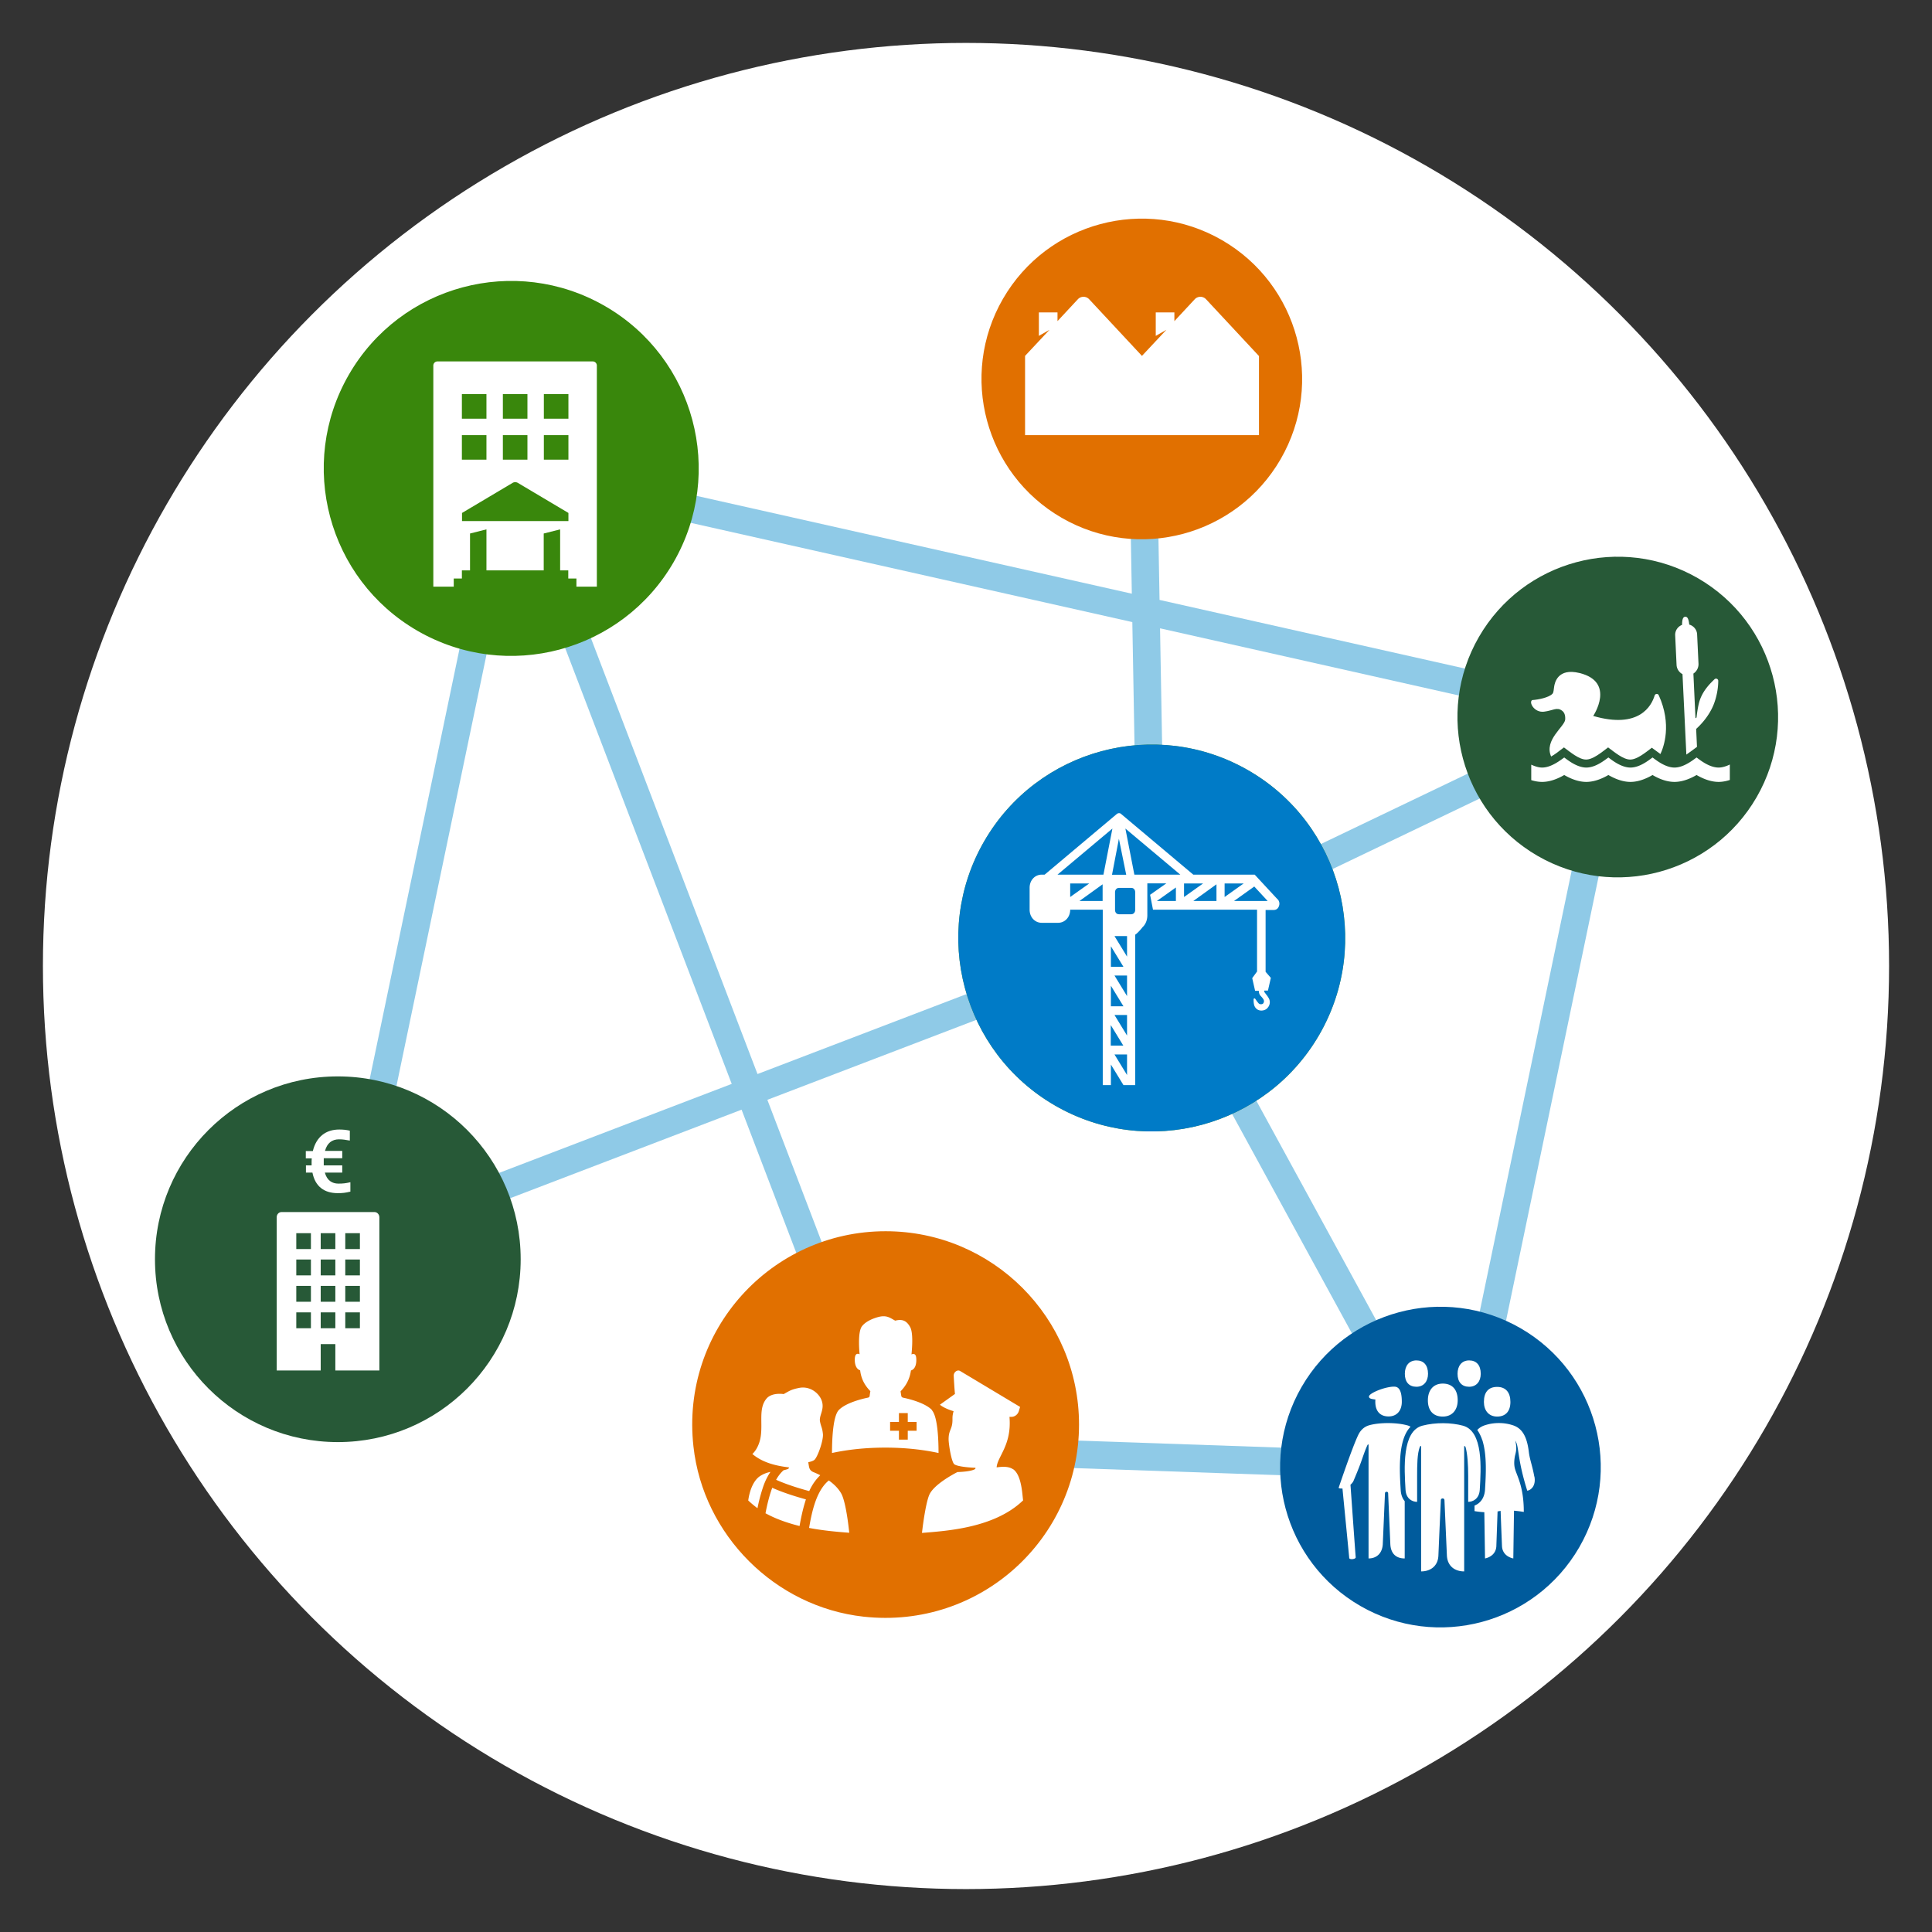 <svg xmlns="http://www.w3.org/2000/svg" id="illustraties" version="1.1" viewBox="0 0 140 140"><rect x="0" y="0" width="140" height="140" fill="#333333" stroke="none"/><defs><style>.st1{fill:none;stroke:#8fcae7;stroke-miterlimit:10;stroke-width:2px}.st2{fill:#275937}.st3{fill:#fff}</style></defs><circle cx="70" cy="70" r="66.89" class="st3"/><path d="M104.39 106.3 83.46 67.97 25.3 90.22M37.05 33.94 25.3 90.22M37.05 33.94l27.12 70.97M37.05 33.94l80.18 18.02M117.23 51.96 84.72 67.54M117.23 51.96l-11.03 52.91M64.17 104.91l40.22 1.39M82.74 27.46l.72 40.51" class="st1"/><path d="M88.55 17.4c-5.56-3.21-12.66-1.3-15.87 4.25-3.21 5.56-1.3 12.66 4.25 15.87 5.56 3.21 12.66 1.3 15.87-4.25 3.21-5.56 1.3-12.66-4.25-15.87" style="fill:#e17000"/><path d="M123.04 41.9c-5.56-3.21-12.66-1.3-15.87 4.25-3.21 5.56-1.3 12.66 4.25 15.87 5.56 3.21 12.66 1.3 15.87-4.25 3.21-5.56 1.3-12.66-4.25-15.87" class="st2"/><path d="M90.47 55.83c-6.7-3.87-15.28-1.57-19.15 5.13s-1.57 15.28 5.13 19.15 15.28 1.57 19.15-5.13 1.57-15.28-5.13-19.15" style="fill:#619f3d"/><path d="M110.19 96.25c-5.56-3.21-12.66-1.3-15.87 4.25-3.21 5.56-1.3 12.66 4.25 15.87 5.56 3.21 12.66 1.3 15.87-4.25 3.21-5.56 1.3-12.66-4.25-15.87" style="fill:#005b9c"/><path d="M119.73 54.16c-.49.37-1.1.88-1.6.88s-1.13-.53-1.6-.88c-.49.37-1.1.88-1.6.88s-1.13-.53-1.6-.88c-.46.35-.66.51-.93.66-.53-1.2.98-2.16 1.02-2.68.02-.33-.07-.53-.24-.65-.37-.27-.64 0-1.29.08-.72.09-1.13-.7-.86-.84.45-.03 1.19-.18 1.46-.45.1-.1.09-.3.13-.53.04-.26.25-1.37 1.84-.98 2.64.65.99 3.11.99 3.11 3.33.97 4.23-.74 4.45-1.48.04-.14.24-.16.3-.02.96 2.12.36 3.75.12 4.26-.12-.09-.51-.38-.64-.47" class="st3"/><path d="M111.75 55.62c.65 0 1.31-.52 1.6-.73.27.2.93.73 1.6.73s1.31-.52 1.6-.73c.27.2.93.73 1.6.73s1.31-.52 1.6-.73c.27.2.93.73 1.59.73s1.31-.52 1.6-.73c.27.2.93.73 1.6.73.27 0 .57-.1.81-.22v1.12c-.25.08-.53.14-.81.14-.64 0-1.24-.29-1.6-.5-.36.21-.96.5-1.6.5s-1.24-.29-1.59-.5c-.36.21-.96.5-1.6.5s-1.24-.29-1.6-.5c-.36.21-.96.5-1.6.5s-1.24-.29-1.6-.5c-.36.21-.96.5-1.6.5-.27 0-.54-.05-.79-.13v-1.12c.24.11.52.21.79.21M122.91 52.82l.06 1.3c-.12.09-.65.48-.77.56l-.28-5.83a.8.8 0 0 1-.43-.67l-.1-2.13c-.02-.35.19-.65.5-.77 0-.47.1-.58.23-.59.13 0 .24.09.29.57.32.09.56.38.57.72l.1 2.12c.01.29-.14.56-.37.71l.15 3.23s.06 0 .08-.07c0 0 .08-.79.24-1.25.25-.72.77-1.22 1.06-1.5.11-.1.28-.02.27.13 0 .41-.08 1.12-.38 1.82-.38.86-1 1.45-1.23 1.66M91.22 25.79l-3.83-4.11a.56.56 0 0 0-.81 0l-1.21 1.3-.27.29v-.63h-1.35v1.7l.77-.44-.77.82-1 1.07-3.83-4.11a.56.56 0 0 0-.81 0l-1.21 1.3-.27.29v-.63h-1.35v1.7l.77-.44-.77.82-1 1.07v5.74h16.95v-5.74Z" class="st3"/><path d="M90.47 55.83c-6.7-3.87-15.28-1.57-19.15 5.13s-1.57 15.28 5.13 19.15 15.28 1.57 19.15-5.13 1.57-15.28-5.13-19.15" style="fill:#007bc7"/><path d="M64.17 89.22c-8.26 0-14.86 7.15-13.92 15.6.71 6.42 5.91 11.62 12.33 12.33 8.45.93 15.61-5.66 15.61-13.92 0-7.74-6.27-14.01-14.01-14.01" style="fill:#e17000"/><path d="M55.05 106.98c-.42.29-.72.95-.83 1.75.21.2.44.39.67.56.09-.47.23-1.01.41-1.55.15-.44.34-.8.53-1.08-.25.05-.51.14-.78.32m2.02-.52c-.1.03-.19.06-.29.08-.17.15-.36.37-.54.69.28.13 1.06.46 2.4.82.24-.53.53-.89.8-1.15-.2-.1-.38-.18-.51-.23-.19-.09-.27-.2-.31-.41l-.05-.3c.12-.03.3-.07.43-.16.23-.16.69-1.44.63-1.91-.05-.46-.13-.48-.21-.89-.08-.42.33-.84.14-1.46-.17-.56-.84-1.12-1.64-.97-.61.12-.73.23-1.13.45 0 0-.84-.14-1.24.32-.59.7-.28 1.71-.42 2.72-.13.91-.61 1.3-.61 1.3.73.62 1.69.86 2.64.97.03.03 0 .09-.09.13m-1.59 3.2c.76.42 1.62.71 2.46.92.09-.52.23-1.22.46-1.93-1.35-.37-2.13-.7-2.44-.84-.21.56-.38 1.26-.49 1.86m17.93-3.21c-.34-.22-.78-.18-1.18-.13.05-.78 1.11-1.62.93-3.66h.14c.25 0 .47-.18.54-.42l.09-.3s-2.05-1.23-4.34-2.6c-.21-.13-.48.09-.47.34.02.38.05.91.09 1.32l-1.09.78s.26.25.99.47c-.08.29-.08.41-.08.58.01.75-.28.74-.28 1.45 0 .37.21 1.68.42 1.82.26.18 1.2.24 1.52.25.02.03.01.08-.07.12-.29.14-.9.18-1.23.19-.43.22-1.61.88-1.99 1.55-.25.43-.48 1.97-.58 2.86 1.86-.15 5.27-.37 7.33-2.36-.06-.3-.08-1.82-.73-2.26m-5.87-4.28c-.5-.53-1.7-.82-2.1-.9a.16.16 0 0 1-.13-.13c-.02-.13-.04-.24-.05-.33.38-.39.66-.87.75-1.51.33-.1.39-.5.39-.75s-.04-.39-.14-.43c-.09-.04-.17 0-.21.02.05-.51.13-1.59-.1-1.99-.24-.43-.53-.6-1.08-.46-.36-.19-.61-.43-1.24-.26-.44.12-.92.34-1.17.67-.28.36-.22 1.5-.17 2.03-.05-.03-.12-.06-.21-.02s-.14.18-.14.43.07.65.39.75c.08.67.37 1.13.74 1.51-.02.11-.04.24-.05.34-.01.07-.06.12-.13.13-.4.08-1.6.37-2.11.9-.46.49-.49 2.42-.49 3.11 1.15-.25 2.46-.39 3.86-.39s2.71.14 3.86.39c0-.7-.03-2.62-.49-3.11m-1.1 1.5h-.64v.64h-.64v-.64h-.64v-.64h.64v-.64h.64v.64h.64zm-6.36 3.6c-.88.71-1.22 2.19-1.43 3.44 1.1.21 2.14.29 2.91.35-.09-.87-.29-2.34-.59-2.86-.22-.38-.55-.69-.89-.93M104.55 102.65c.68 0 1.08-.48 1.08-1.18 0-.79-.41-1.21-1.08-1.21-.7 0-1.08.5-1.08 1.21 0 .75.39 1.18 1.08 1.18M111.18 106.99c-.14-.78-.32-1.2-.39-1.74-.14-1.2-.51-1.77-1.19-1.98-.32-.1-.63-.15-.98-.15h-.01c-.35 0-.66.05-.98.15-.23.07-.42.18-.58.35.16.23.29.5.38.8l.02-.04c0 .02 0 .04-.01.06.32 1.08.23 2.5.17 3.51-.04.63-.37 1-.76 1.15v.4s.31.06.71.08l.05 3.35s.77-.12.82-.87l.09-2.54c.04 0 .08-.01.12-.02.03 0 .07-.01.1-.02.03.84.1 2.56.1 2.56.04.77.82.89.82.89l.05-3.46c.36.03.71.09.71.09 0-1.83-.48-2.56-.64-3.13-.08-.3-.06-.62 0-.93.07-.29.16-.55.02-1.12 0 0 .07.13.1.21.16.46.12 1.36.77 3.43.29-.04.64-.38.52-1.02" class="st3"/><path d="M107.23 107.95c.09-1.52.27-4.24-1.22-4.64-.85-.23-1.98-.25-2.94 0-1.49.39-1.31 3.13-1.22 4.64.04.69.52.88.84.88v-1.87c0-.83.01-1.62.19-2.1.03-.08.08-.09.1-.07v9.08c.66 0 1.2-.37 1.25-1.1 0 0 .17-4.03.18-4.08 0-.05.05-.11.13-.11s.12.06.13.11c0 .05.18 4.08.18 4.08.06.74.59 1.1 1.25 1.1v-9.08s.07-.02.1.07c.14.49.19 1.27.19 2.1v1.87c.32 0 .8-.2.84-.88M102.64 100.49c.53 0 .84-.39.84-.94 0-.63-.32-.97-.84-.97-.54 0-.84.4-.84.97 0 .6.31.94.84.94M106.46 100.49c.53 0 .84-.39.84-.94 0-.63-.32-.97-.84-.97-.54 0-.84.4-.84.97 0 .6.31.94.84.94M108.49 102.65c.61 0 .96-.38.96-1.06s-.33-1.09-.96-1.09-.96.38-.96 1.09c0 .62.35 1.06.96 1.06" class="st3"/><path d="M102.21 103.38c-.08-.04-.16-.08-.26-.1-.76-.21-2-.21-2.73 0-.36.1-.63.35-.8.71-.45.94-1.42 3.83-1.42 3.83.06.04.16.05.28.04.09.93.48 4.89.49 5.04.02.14.49.09.47-.06-.02-.16-.29-4.01-.38-5.25.09-.08.17-.17.22-.28.19-.45.4-.96.54-1.35.18-.51.3-.87.45-1.2.03-.07.06-.11.1-.08v8.25c.56 0 .98-.34 1.03-1.01 0 0 .16-3.67.16-3.72 0-.04.04-.1.12-.1s.11.06.11.1.16 3.72.16 3.72c.04.65.4 1.01 1.04 1.01v-4.15c-.16-.19-.27-.46-.29-.8-.08-1.35-.23-3.63.71-4.59M99.66 101.44v.14c0 .68.35 1.06.96 1.06s.96-.43.96-1.06c0-.37-.04-.94-.38-1.07-.15-.06-.46-.02-.79.06-.59.15-1.21.45-1.21.63 0 .17.25.18.49.22M92.57 65.16l-1.65-1.78h-4.45L81.26 59c-.09-.1-.24-.1-.35 0l-5.21 4.38h-.21c-.5 0-.88.41-.88.95v1.59c0 .54.38.95.88.95h1.18c.5 0 .88-.41.88-.95h2.36v12.71h.59v-1.49l.91 1.49h.85v-10.9c.12-.06.44-.41.53-.54.24-.22.35-.54.35-.86v-2.32h1.38l-1.18.83.21 1.08h7.54v4.48l-.35.48.21.92h.27c0 .13.03.22.09.32.09.1.18.19.24.29s.06.22-.03.32c-.09.06-.24.06-.32-.03-.09-.1-.15-.19-.24-.32-.03-.06-.12-.03-.12.03 0 .13 0 .38.09.54.21.38.68.32.88.13.26-.25.24-.57.12-.76-.09-.16-.21-.29-.29-.41-.03-.03-.03-.06-.03-.13h.27l.21-.92-.38-.44v-4.48h.59c.18 0 .32-.1.38-.29a.47.47 0 0 0-.09-.48m-11.51-4.39.53 2.61h-1.03zm-1.18 4.51h-1.68l1.68-1.21zM77.55 65v-.98h1.38zm2.41-1.62h-3.33l3.98-3.34zm1.45 6.68h-.91v-1.49zm0 2.86h-.91v-1.49zm-.92 1.36.91 1.49h-.91zm1.18 3.62-.91-1.49h.91zm0-2.86-.91-1.49h.91zm0-2.86-.91-1.49h.91zm0-2.86-.91-1.49h.91zm.59-3.39c0 .19-.12.32-.29.32h-.88c-.18 0-.29-.13-.29-.32v-1.27c0-.19.12-.32.29-.32h.88c.18 0 .29.13.29.32zm2.95-.64h-1.38l1.38-.98zm-3.01-1.91-.65-3.34 3.98 3.34zm3.6.64h1.38L85.8 65zm2.35 1.27h-1.68l1.68-1.21zm.59-1.27h1.38l-1.38.98zm.68 1.27 1.47-1.05.97 1.05z" class="st3"/><circle cx="24.48" cy="91.25" r="13.25" class="st2"/><path d="M27.14 87.83H20.4c-.2 0-.35.17-.35.38v11.1h3.19V97.4h1.06v1.91h3.19v-11.1c0-.21-.16-.38-.35-.38m-4.61 8.42h-1.06V95.1h1.06zm0-1.92h-1.06v-1.15h1.06zm0-1.91h-1.06v-1.15h1.06zm0-1.91h-1.06v-1.15h1.06zm1.77 5.74h-1.06V95.1h1.06zm0-1.92h-1.06v-1.15h1.06zm0-1.91h-1.06v-1.15h1.06zm0-1.91h-1.06v-1.15h1.06zm1.78 5.74h-1.06V95.1h1.06zm0-1.92h-1.06v-1.15h1.06zm0-1.91h-1.06v-1.15h1.06zm0-1.91h-1.06v-1.15h1.06zM24.56 82.56c.28 0 .45.03.79.09v-.72c-.29-.06-.5-.08-.77-.08-.96 0-1.66.52-1.91 1.56h-.51v.53h.43c-.01.12-.01.25-.01.37v.14h-.41v.52h.47c.2 1.02.87 1.49 1.83 1.49.36 0 .54-.02.92-.11v-.68c-.36.08-.54.1-.87.1-.45 0-.83-.23-.98-.8h1.26v-.52h-1.34v-.52h1.34v-.53h-1.25c.15-.56.5-.84 1.02-.84" class="st3"/><path d="M43.84 22.18c-6.5-3.75-14.81-1.53-18.56 4.97s-1.52 14.81 4.97 18.56c6.5 3.75 14.81 1.52 18.56-4.97 3.75-6.5 1.53-14.81-4.97-18.56" style="fill:#39870c"/><path d="M42.97 26.19H31.7a.3.3 0 0 0-.3.3v16.02h1.48v-.59h.59v-.59h.59v-2.67l1.19-.3v2.97h4.15v-2.67l1.19-.3v2.97h.59v.59h.59v.59h1.48V26.49a.3.3 0 0 0-.3-.3m-6.51 2.37h1.78v1.78h-1.78zm0 2.97h1.78v1.78h-1.78zm-2.97-2.97h1.78v1.78h-1.78zm0 2.97h1.78v1.78h-1.78zm7.72 6.23h-7.71v-.59L37.13 35a.38.38 0 0 1 .41 0l3.65 2.17zm0-4.45h-1.78v-1.78h1.78zm0-2.97h-1.78v-1.78h1.78z" class="st3"/></svg>